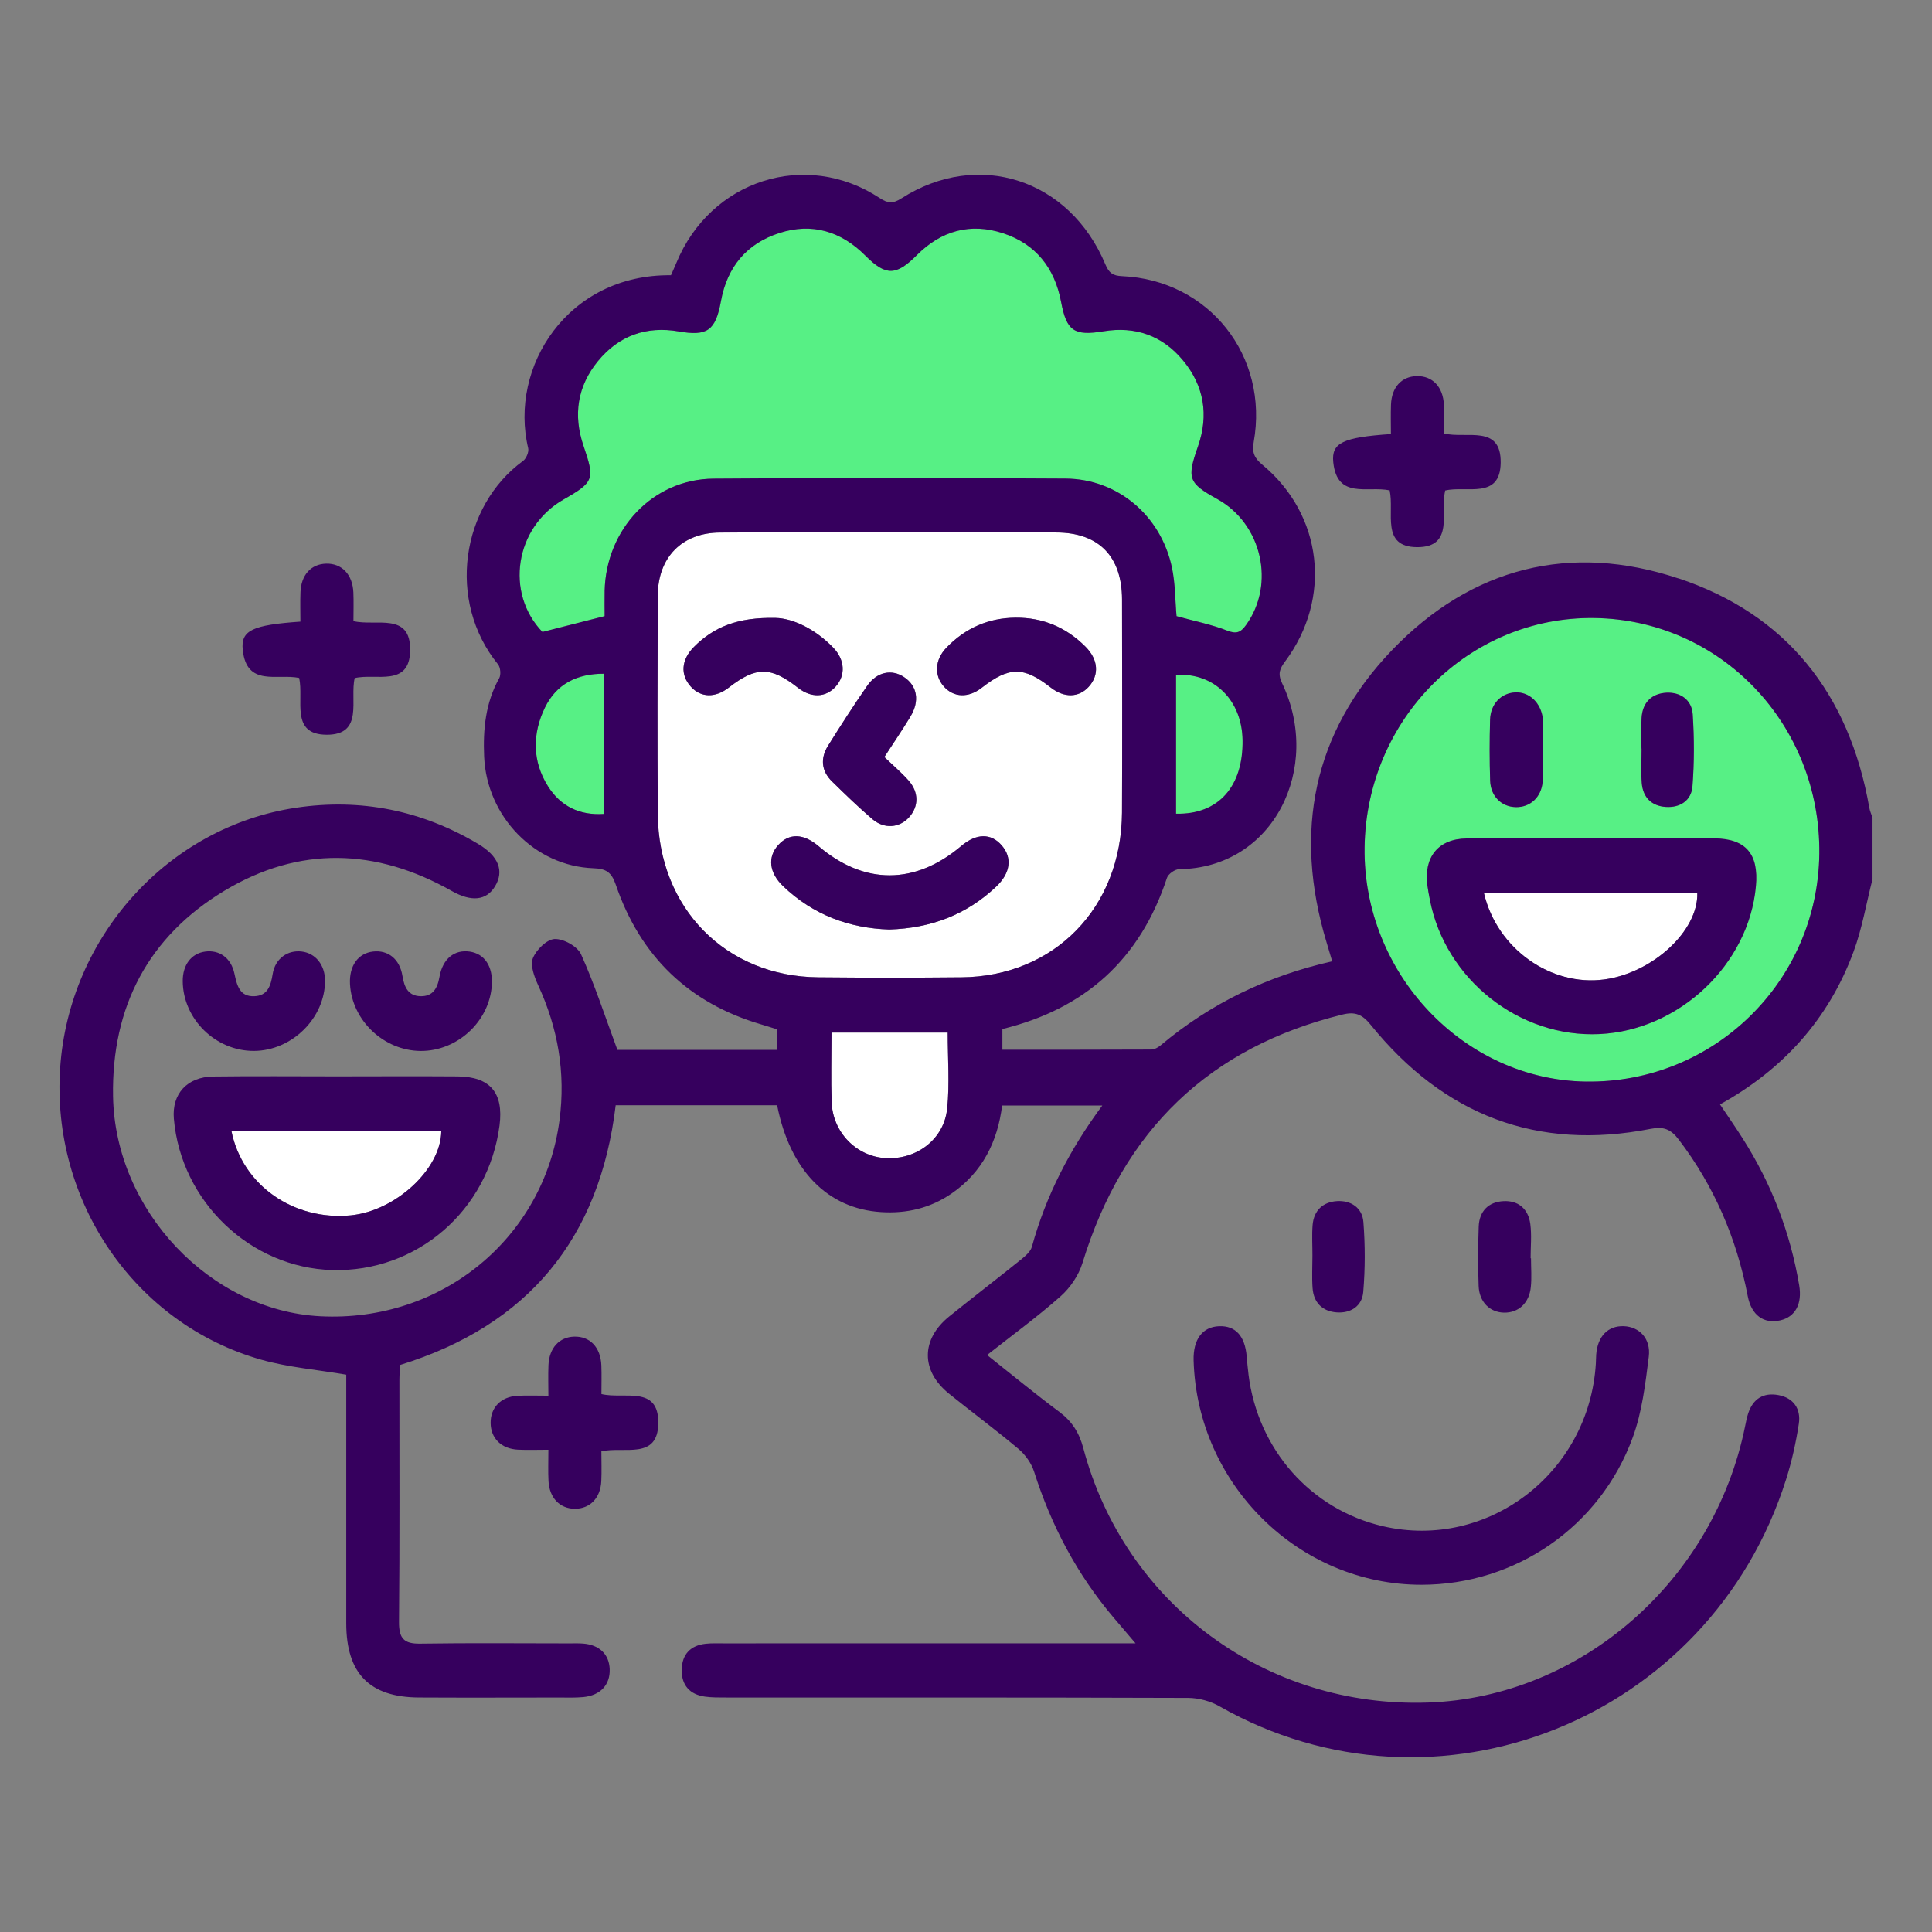 <svg xmlns="http://www.w3.org/2000/svg" xmlns:xlink="http://www.w3.org/1999/xlink" id="Layer_1" viewBox="0 0 1080 1080"><rect x="0" y="0" width="1080" height="1080" fill="#808080" stroke="none"/><defs><style>      .st0 {        fill: none;      }      .st1 {        fill: #57f085;      }      .st2 {        fill: #36005e;      }      .st3 {        fill: #fff;      }      .st4 {        clip-path: url(#clippath);      }    </style><clipPath id="clippath"><rect class="st0" x="33.26" y="97.65" width="1013.48" height="884.7"></rect></clipPath></defs><g class="st4"><path class="st3" d="M587.36,384.34c-15.12-11.84-23.24-11.82-38.56.12-7.44,5.79-15.64,5.53-21.19-.7-5.49-6.17-5.07-14.9,1.37-21.63,10.61-11.06,23.58-16.73,38.8-16.83,15.24-.12,28.27,5.41,39.08,16.28,7.16,7.2,7.68,15.8,1.73,22.34-5.57,6.13-13.73,6.29-21.23.42M556.9,495.61c-16.65,15.78-36.57,23.26-59.77,24-22.25-.7-42.54-8.1-59.37-24.25-7.84-7.5-8.77-16.22-2.73-22.94,6.13-6.82,14.15-6.57,22.68.7,25.41,21.67,53.9,21.59,79.65-.2,8.44-7.14,16.65-7.24,22.64-.28,5.95,6.88,4.89,15.4-3.1,22.98M407.45,384.32c-7.58,5.89-15.64,5.73-21.23-.42-6.01-6.61-5.51-15.06,1.73-22.32,11.08-11.1,24.45-16.63,45.7-16.14,9.23.18,21.87,5.89,32.21,16.67,6.51,6.8,6.88,15.4,1.33,21.63-5.61,6.27-13.73,6.53-21.19.7-15.18-11.92-23.34-11.94-38.56-.12M505.45,378.55c7.3,4.89,8.79,13.27,3.5,22.03-4.46,7.4-9.35,14.53-14.58,22.6,4.89,4.7,9.47,8.6,13.43,13.01,5.97,6.65,5.87,14.72.28,20.79-5.37,5.85-13.79,6.57-20.39.92-7.8-6.67-15.2-13.83-22.54-21.03-6.05-5.93-6.63-13.01-2.21-20.08,7.06-11.3,14.27-22.52,21.87-33.47,5.43-7.82,13.75-9.41,20.65-4.78M627.2,454.2c.18-39.7.08-79.41.02-119.11-.04-24.16-13.05-37.39-36.77-37.43-31-.08-62-.02-93-.02s-63.33-.12-94.99.04c-21.21.12-34.68,13.79-34.76,35.32-.16,40.71-.28,81.42.02,122.13.36,52.49,37.98,90.69,89.58,91.19,26.72.26,53.44.26,80.15,0,51.99-.48,89.52-39,89.76-92.13"></path><path class="st1" d="M657.4,377.26v77.6c23.78.58,37.63-15.26,37.21-41.21-.38-22.31-15.94-37.75-37.21-36.39"></path><path class="st1" d="M595.66,267.53c29.09.18,53.29,20.67,59.45,49.66,1.91,9.05,1.81,18.56,2.57,27.26,10.15,2.79,19.58,4.62,28.37,8.08,5.21,2.05,7.56.94,10.53-3.18,16.49-22.92,8.87-56.57-16.12-70.38-16.24-8.97-17.07-11.52-10.8-29.35,6.17-17.61,3.44-33.94-8.36-48.17-11.58-13.95-26.76-19.14-44.37-16.26-16.51,2.73-20.69-.12-23.78-16.42-3.58-19.06-14.29-32.47-32.47-38.4-18.21-5.95-34.48-1.47-48.15,12.24-11.6,11.66-17.39,11.72-28.79.26-13.61-13.63-29.83-18.5-48.09-12.61-18.13,5.83-29.13,18.8-32.65,38.1-3,16.53-7.66,19.68-23.62,16.91-18.01-3.1-33.41,2.31-45.13,16.61-11.48,14.01-13.93,30.14-8.08,47.34,6.39,18.7,5.97,20.22-11.14,29.99-27.26,15.58-32.79,52.31-11.8,74.06,11.44-2.91,22.48-5.73,34.76-8.85,0-4.02-.1-8.99.02-13.99.74-34.68,26.98-62.58,60.85-62.86,65.6-.54,131.2-.44,196.81-.04"></path><path class="st3" d="M896.82,547.52c27.02-3.66,52.53-27.12,51.97-48.21h-119.25c7.28,31.08,37.41,52.25,67.27,48.21"></path><path class="st1" d="M981.55,495.44c-3.98,43.75-42.82,80.47-87.37,82.61-44.81,2.17-86.24-30.56-94.85-74.97-.5-2.63-1.03-5.27-1.39-7.94-2.19-15.94,6.03-26.2,21.85-26.42,23.4-.3,46.8-.08,70.2-.08,22.74-.02,45.49-.16,68.23.02,17.73.14,24.99,8.7,23.34,26.78M846.91,387.06c7.98-.46,14.56,5.83,15.56,14.84.06.68.06,1.35.06,2.01v15.06h-.1c0,6.03.42,12.08-.08,18.05-.76,8.7-7.02,14.31-14.98,14.17-7.94-.12-14.07-5.97-14.35-14.7-.38-11.36-.36-22.74-.04-34.12.24-8.81,6.09-14.86,13.93-15.3M917.66,401.32c.52-8.79,5.83-13.71,13.97-14.09,7.74-.38,14.09,4.04,14.6,12.1.88,13.35.9,26.86-.14,40.19-.62,8.02-6.98,12.08-14.9,11.54-7.94-.52-12.81-5.27-13.45-13.45-.48-6.35-.1-12.75-.1-19.14h-.04c0-5.73-.28-11.46.06-17.15M891.12,345.47c-70.02-.88-127.34,56.41-128.3,128.28-.96,70.38,55.41,129.93,123.82,130.87,71.27.99,129.53-55.91,130.37-127.3.86-72.33-55.12-130.95-125.89-131.84"></path><path class="st3" d="M464.8,577.22c0,13.41-.36,26.11.08,38.78.6,17.01,13.83,30.46,30.18,31.4,17.27.97,32.65-10.47,34.4-27.7,1.41-13.85.3-27.96.3-42.48h-64.97Z"></path><path class="st1" d="M304.63,395.52c-7.1,14.62-7.16,29.99,1.73,44.05,7.02,11.1,17.51,16.32,31.18,15.42v-78.38c-15.08-.06-26.54,5.81-32.91,18.9"></path><path class="st3" d="M195.98,679.39c25.09-2.41,50.52-25.79,50.7-47.02h-117.28c6.13,30.22,34.78,50.06,66.58,47.02"></path><path class="st2" d="M886.65,604.62c-68.43-.94-124.8-60.51-123.84-130.87.97-71.87,58.28-129.17,128.32-128.28,70.76.9,126.73,59.51,125.89,131.82-.84,71.41-59.1,128.3-130.37,127.32M537.45,546.32c-26.72.26-53.44.26-80.15,0-51.61-.48-89.22-38.7-89.6-91.17-.28-40.73-.16-81.44-.02-122.15.08-21.51,13.57-35.2,34.78-35.3,31.66-.18,63.31-.06,94.99-.06s62-.04,93,.02c23.72.06,36.73,13.29,36.77,37.43.06,39.72.16,79.41-.02,119.11-.26,53.15-37.77,91.65-89.76,92.13M529.47,619.7c-1.75,17.23-17.13,28.67-34.4,27.7-16.36-.96-29.59-14.39-30.18-31.4-.42-12.67-.08-25.37-.08-38.78h64.97c0,14.53,1.11,28.63-.3,42.48M338,330.43c-.1,4.97,0,9.97,0,13.99-12.28,3.12-23.34,5.95-34.78,8.85-20.99-21.75-15.44-58.5,11.82-74.06,17.09-9.77,17.51-11.28,11.14-29.99-5.87-17.19-3.42-33.33,8.06-47.34,11.72-14.31,27.12-19.72,45.15-16.61,15.96,2.77,20.61-.38,23.62-16.91,3.5-19.3,14.53-32.27,32.65-38.1,18.27-5.89,34.46-1.01,48.07,12.61,11.42,11.46,17.19,11.4,28.81-.26,13.65-13.71,29.95-18.19,48.15-12.24,18.19,5.93,28.89,19.34,32.47,38.4,3.06,16.3,7.24,19.12,23.78,16.42,17.59-2.91,32.79,2.31,44.35,16.26,11.8,14.21,14.53,30.56,8.36,48.17-6.25,17.83-5.41,20.37,10.82,29.35,24.97,13.81,32.59,47.46,16.12,70.38-2.98,4.12-5.31,5.23-10.55,3.18-8.79-3.46-18.21-5.29-28.35-8.1-.78-8.68-.66-18.19-2.59-27.24-6.17-28.99-30.34-49.48-59.43-49.66-65.6-.4-131.22-.5-196.83.04-33.85.28-60.11,28.17-60.85,62.86M337.54,455.01c-13.67.88-24.16-4.34-31.18-15.42-8.89-14.07-8.83-29.45-1.73-44.07,6.37-13.09,17.83-18.96,32.91-18.9v78.4ZM657.41,454.87v-77.6c21.25-1.35,36.81,14.09,37.19,36.37.44,25.97-13.43,41.8-37.19,41.23M938.16,323.31c-60.31-20.02-115.48-6.25-159.98,40.09-44.13,46-55.24,101.56-36.69,163.16,1.03,3.42,2.05,6.86,3.22,10.82-35.97,8.08-67.85,23.42-95.85,46.92-1.43,1.19-3.48,2.37-5.23,2.39-27.64.14-55.26.1-83.29.1v-11.56c45.98-11.22,76.96-38.76,91.99-84.48.72-2.21,4.46-4.84,6.82-4.86,52.97-.64,80.07-56.83,57.56-103.94-2.57-5.37-1.31-8.16,1.73-12.26,26.28-35.36,20.95-81.88-12.75-109.87-4.44-3.68-5.91-6.86-4.87-12.63,8.64-48.27-25.03-90.71-73.62-92.82-5.01-.22-7.26-1.71-9.27-6.53-19.96-47.75-71.13-64.37-114.03-36.95-4.72,3-7.48,2.89-12.08-.14-41.43-27.26-94.69-10.13-113.77,36.29-.99,2.39-2.07,4.74-2.98,6.82-57.74-.66-90.67,51.32-79.81,96.68.5,2.07-1.09,5.83-2.89,7.14-34.62,25.23-42.76,78.28-13.97,113.71,1.37,1.69,1.73,5.83.66,7.72-7.66,13.75-9.09,28.53-8.42,43.91,1.47,33.45,28.23,61.16,61.12,62.34,6.86.24,10.03,2.07,12.44,9.11,13.75,40.33,41.11,66.4,81.4,78.2,3.06.9,6.11,1.89,8.93,2.79v11.42h-89.4c-7.12-19.24-12.79-36.77-20.32-53.42-2.03-4.46-9.83-8.75-14.78-8.54-4.38.2-10.29,6.03-12.16,10.76-1.57,4,.84,10.39,2.94,15,11.1,24.06,15.44,48.95,11.96,75.49-8.66,65.9-65.94,113.1-133.69,109.63-61.52-3.12-114.71-59.1-115.88-122.85-.92-50.28,19.9-89.52,62.26-115.01,41.78-25.13,84.72-23.82,127.03.1,11,6.23,19.38,5.45,24.25-2.59,5.21-8.56,1.99-16.87-9.45-23.68-31.62-18.82-65.72-25.63-101.82-20.24-71.45,10.65-126.83,72.03-131.84,145.37-5.09,74.58,41.74,143.14,112.38,163.18,15.02,4.26,30.88,5.53,47.55,8.38v9.77c0,43.08-.02,86.16,0,129.23.02,27.98,12.99,41.31,40.61,41.45,26.07.14,52.11.04,78.18.02,4.62,0,9.25.18,13.83-.26,9.53-.96,14.98-6.96,14.64-15.64-.3-8.26-5.79-13.59-14.9-14.27-2.63-.2-5.27-.1-7.9-.1-27.72-.02-55.43-.28-83.13.14-8.99.14-11.94-2.83-11.84-12.22.44-45.09.18-90.2.22-135.28,0-2.94.3-5.87.42-8.28,71.53-22.17,111.51-70.62,120.48-145.17h90.25c7.2,36.47,28.25,57.82,58.1,59.71,14.31.92,27.5-2.17,39.44-10.39,17.21-11.84,25.71-29.03,28.23-49.19h56.01c-18.31,24.73-31.52,50.44-39.36,78.93-.78,2.85-3.82,5.35-6.31,7.36-13.19,10.63-26.64,20.93-39.85,31.58-15.92,12.81-16.02,30.44-.22,43.2,12.91,10.43,26.3,20.32,39,31.02,3.76,3.18,7.12,7.94,8.62,12.65,9.59,30.14,24.02,57.42,44.35,81.42,3.58,4.22,7.16,8.44,12.34,14.49h-13.67c-72.23,0-144.48,0-216.7.02-3.3,0-6.63-.14-9.89.22-8.48.9-13.29,5.89-13.43,14.55-.14,8.66,4.56,13.83,12.95,15,3.9.54,7.9.5,11.86.5,86.08.02,172.17-.08,258.27.22,5.91.02,12.46,1.79,17.61,4.74,120.84,68.71,273.97,7.64,316.59-126.65,3.24-10.17,5.59-20.75,7.2-31.34,1.25-8.36-2.98-14.49-11.5-16.04-8.26-1.51-14.13,2.03-16.83,10.33-.74,2.23-1.19,4.54-1.65,6.84-17.43,86.69-91.93,151.76-177.23,154.72-90.55,3.16-169.65-55.04-192.79-142.27-2.31-8.64-6.33-14.94-13.37-20.2-13.53-10.07-26.56-20.83-40.41-31.8,14.37-11.32,28.31-21.47,41.17-32.89,5.33-4.74,10.03-11.66,12.14-18.5,22.82-74.44,71.11-120.72,145.45-138.96,7.02-1.71,10.96-.1,15.7,5.77,40.91,50.6,93.14,70.58,156.55,58.14,7.22-1.41,11.24.22,15.66,6.03,19.8,26.03,32.35,55.18,38.54,87.43,2.09,10.9,9.09,15.68,18.15,13.61,8.42-1.91,12.38-9.17,10.63-19.56-4.97-29.55-15.54-56.89-31.52-82.02-4.04-6.37-8.34-12.54-12.75-19.14,35.32-19.6,60.61-47.55,74.6-85.22,4.85-13.07,7.16-27.12,10.65-40.71v-34.34c-.62-1.85-1.45-3.66-1.79-5.57-11.2-63.93-46.52-108.26-106.79-128.28"></path><path class="st2" d="M246.67,632.37c-.18,21.23-25.61,44.61-50.7,47.02-31.8,3.04-60.45-16.79-66.58-47.02h117.28ZM185.69,709.97c47.28,1.31,87.31-33.25,93.54-80.78,2.39-18.27-5.21-27.34-23.46-27.48-22.42-.16-44.87-.04-67.29-.02-23.08,0-46.18-.22-69.26.08-14.66.2-23.22,9.75-22.03,23.6,3.98,46.28,42.72,83.33,88.5,84.6"></path><path class="st2" d="M697.92,768.28c-.42-3.34-.72-6.69-1.01-10.03-.97-11.44-6.25-17.23-15.42-16.89-9.33.36-14.58,7.42-14.25,19.16,1.97,69.36,58.9,125.39,127.38,125.37,52.47-.02,99.77-32.27,118.09-82.34,5.21-14.21,7.06-29.91,8.97-45.13,1.25-10.13-5.29-16.75-13.97-17.07-8.85-.32-14.66,5.65-15.42,15.88-.12,1.67-.1,3.36-.2,5.03-3.74,61.18-60.47,104.5-119.03,90.91-40.29-9.35-69.96-42.88-75.15-84.9"></path><path class="st2" d="M167.24,378.98c2.71,12.46-5.15,31.64,15.34,31.74,21.01.1,12.83-19.76,15.7-31.66,11.88-2.87,30.7,5.25,31-15.5.32-21.63-19.14-13.29-31.7-16.36,0-5.45.18-10.74-.04-16.04-.44-10.07-6.47-16.3-15.24-16.08-8.4.22-13.95,6.27-14.33,15.92-.22,5.53-.04,11.1-.04,16.49-26.82,1.87-33.39,4.87-32.23,15.82,2.21,20.81,19.22,13.11,31.54,15.66"></path><path class="st2" d="M336.2,779.29c0-5.41.16-10.72-.04-16-.38-10.09-6.35-16.34-15.16-16.1-8.34.22-13.99,6.33-14.41,15.92-.24,5.53-.04,11.1-.04,17.09-6.8,0-12.08-.22-17.31.06-9.25.52-15.08,6.61-14.98,15.24.1,8.56,6.01,14.45,15.36,14.88,5.45.26,10.92.04,16.93.04,0,6.75-.22,12.1.06,17.43.48,9.49,6.35,15.52,14.72,15.56,8.44.02,14.35-5.99,14.8-15.46.26-5.59.04-11.2.04-16.65,12.77-2.87,31.56,4.97,31.82-15.68.28-21.53-19.2-13.25-31.8-16.34"></path><path class="st2" d="M776.83,274.13c2.73,12.44-5.13,31.62,15.34,31.74,20.93.12,12.91-19.72,15.68-31.66,11.94-2.89,30.78,5.23,31.04-15.54.28-21.63-19.18-13.23-31.7-16.36,0-5.41.18-10.7-.04-15.98-.42-10.09-6.41-16.28-15.22-16.08-8.4.2-13.97,6.21-14.35,15.86-.22,5.55-.04,11.12-.04,16.53-26.78,1.85-33.35,4.84-32.23,15.74,2.13,20.89,19.18,13.15,31.52,15.74"></path><path class="st2" d="M141.95,587.47c21.27-.1,39.77-18.41,39.74-39.28-.02-8.75-5.27-15.32-12.99-16.28-7.9-.97-14.88,3.92-16.28,12.56-1.05,6.61-2.81,12.12-10.23,12.42-8.2.32-9.71-5.95-11.14-12.61-1.89-8.87-8.48-13.43-16.4-12.34-7.76,1.09-12.56,7.44-12.5,16.55.16,21.21,18.41,39.08,39.79,38.98"></path><path class="st2" d="M274.95,550.59c.64-10.35-4.04-17.41-12.34-18.64-8.48-1.25-15.14,3.86-16.95,14.17-1.15,6.57-3.84,10.92-10.57,10.76-6.77-.16-9.07-4.82-10.11-11.3-1.55-9.61-8.14-14.6-16.4-13.67-8.44.96-13.47,8.04-12.93,18.19,1.09,20.34,18.88,37.21,39.46,37.39,20.53.16,38.58-16.55,39.83-36.89"></path><path class="st2" d="M855.46,684.27c-1.11-8.44-6.67-13.27-15.04-12.83-8.28.44-13.47,5.53-13.81,14.19-.4,11.06-.44,22.17-.04,33.23.34,9.01,6.27,14.76,14.21,14.92,8,.14,14.05-5.29,14.96-14.31.56-5.31.1-10.72.1-16.1h-.22c0-6.39.66-12.83-.16-19.1"></path><path class="st2" d="M733.74,720.06c.6,8.2,5.53,12.95,13.35,13.57,7.86.64,14.33-3.44,14.98-11.42,1.09-12.95,1.09-26.15.08-39.1-.62-7.96-6.98-12.2-14.84-11.68-7.78.52-12.85,5.17-13.55,13.37-.46,5.67-.08,11.42-.1,17.13,0,6.05-.36,12.12.08,18.13"></path><path class="st2" d="M537.36,472.9c-25.75,21.81-54.24,21.87-79.67.2-8.52-7.26-16.53-7.5-22.66-.7-6.05,6.73-5.11,15.46,2.71,22.96,16.85,16.16,37.15,23.54,59.39,24.24,23.18-.72,43.12-8.22,59.77-24,8-7.58,9.03-16.1,3.1-22.98-5.99-6.96-14.21-6.86-22.64.28"></path><path class="st2" d="M465.13,436.87c7.34,7.2,14.74,14.37,22.54,21.05,6.61,5.63,15.02,4.91,20.39-.94,5.59-6.07,5.69-14.15-.28-20.79-3.96-4.42-8.52-8.32-13.43-13.01,5.23-8.08,10.13-15.2,14.58-22.6,5.29-8.75,3.82-17.13-3.5-22.03-6.9-4.64-15.22-3.04-20.65,4.8-7.58,10.92-14.8,22.15-21.87,33.45-4.42,7.06-3.84,14.15,2.21,20.08"></path><path class="st2" d="M467.2,383.74c5.55-6.21,5.17-14.82-1.33-21.61-10.35-10.8-22.98-16.49-32.19-16.69-21.27-.5-34.64,5.03-45.72,16.14-7.24,7.26-7.74,15.74-1.73,22.32,5.59,6.15,13.65,6.31,21.23.42,15.22-11.82,23.38-11.8,38.58.12,7.44,5.85,15.56,5.57,21.17-.7"></path><path class="st2" d="M606.86,361.57c-10.78-10.86-23.84-16.4-39.08-16.28-15.22.1-28.19,5.79-38.8,16.85-6.45,6.73-6.84,15.46-1.37,21.61,5.55,6.23,13.77,6.51,21.21.7,15.3-11.94,23.42-11.96,38.54-.12,7.52,5.87,15.66,5.71,21.23-.4,5.95-6.55,5.43-15.16-1.73-22.36"></path><path class="st2" d="M896.82,547.51c-29.87,4.04-59.99-17.11-67.27-48.21h119.25c.54,21.09-24.95,44.55-51.97,48.21M958.21,468.66c-22.74-.18-45.49-.04-68.23-.04-23.4.02-46.8-.22-70.2.1-15.82.2-24.02,10.49-21.83,26.42.36,2.67.88,5.31,1.39,7.94,8.62,44.41,50.02,77.14,94.83,74.97,44.57-2.15,83.39-38.86,87.39-82.61,1.65-18.11-5.63-26.64-23.36-26.78"></path><path class="st2" d="M847.36,451.19c7.96.14,14.25-5.47,14.98-14.17.52-5.97.1-12.04.1-18.05h.1c0-5.03,0-10.05-.02-15.06,0-.68.02-1.33-.06-2.01-.97-9.01-7.58-15.3-15.56-14.84-7.84.44-13.67,6.47-13.93,15.3-.32,11.36-.34,22.76.04,34.12.3,8.72,6.43,14.58,14.35,14.7"></path><path class="st2" d="M917.65,418.47c0,6.39-.4,12.81.1,19.16.62,8.16,5.51,12.91,13.43,13.45,7.94.54,14.29-3.52,14.92-11.54,1.03-13.33,1.01-26.86.14-40.21-.52-8.06-6.86-12.46-14.6-12.1-8.16.4-13.47,5.31-13.99,14.09-.32,5.71-.06,11.44-.06,17.15h.06Z"></path></g></svg>
